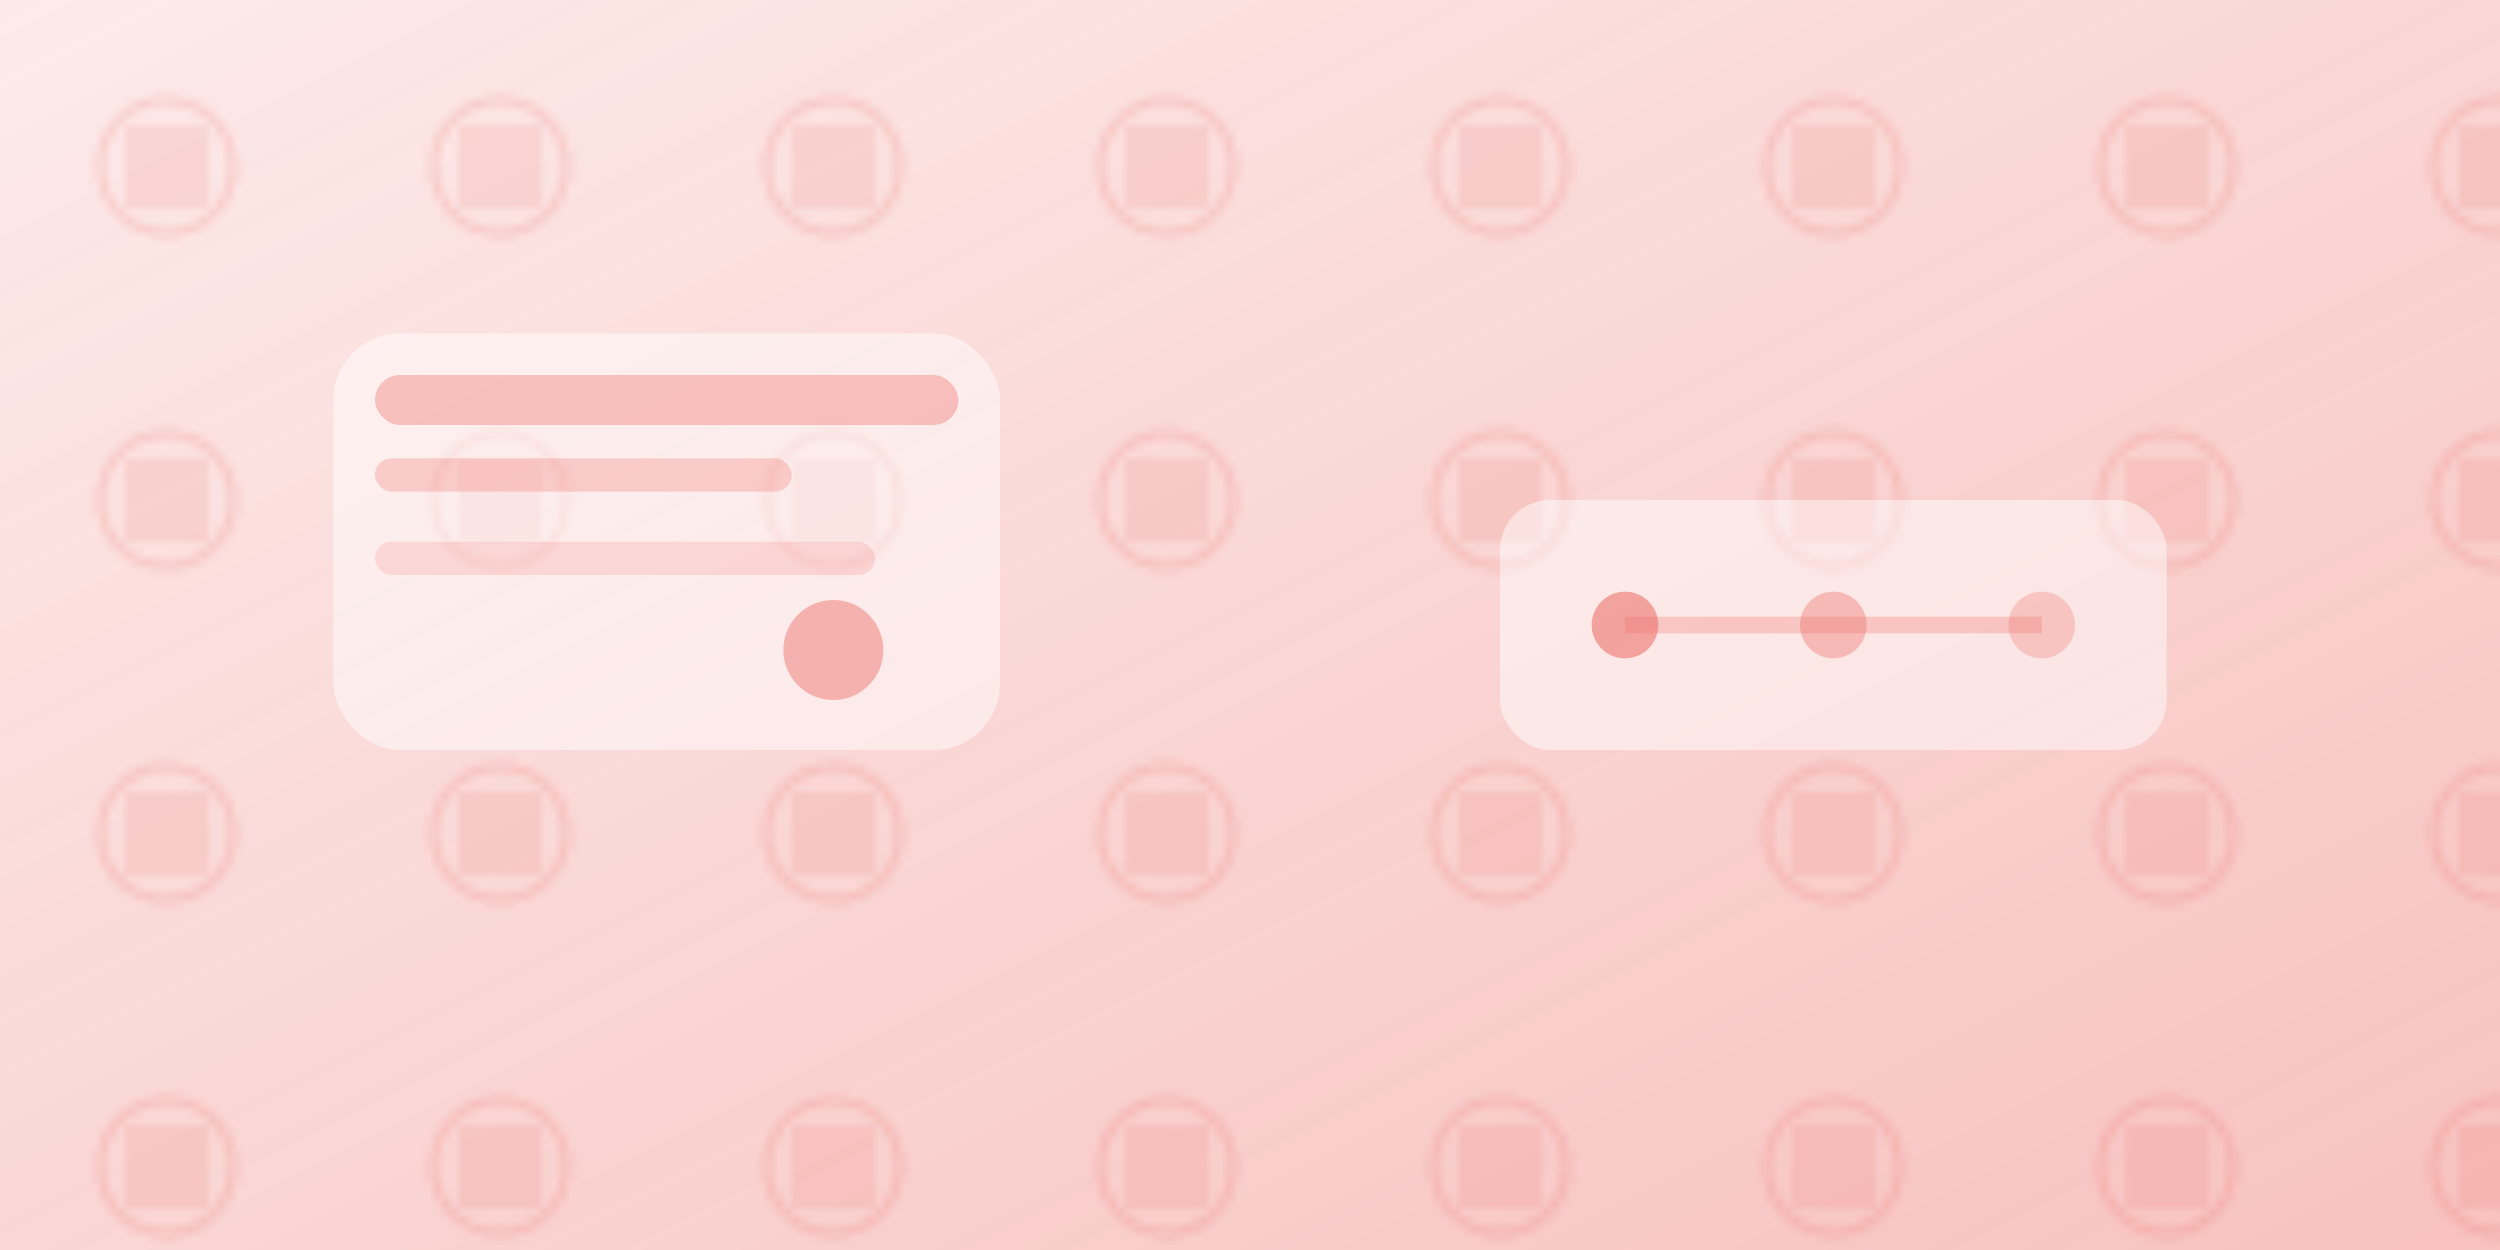 <svg xmlns="http://www.w3.org/2000/svg" width="300" height="150"><defs><linearGradient id="a" x1="0%" x2="100%" y1="0%" y2="100%"><stop offset="0%" stop-color="#e5342a" stop-opacity=".1"/><stop offset="100%" stop-color="#e5342a" stop-opacity=".3"/></linearGradient><pattern id="b" width="40" height="40" x="0" y="0" patternUnits="userSpaceOnUse"><path fill="#e5342a" d="M15 15h10v10H15z" opacity=".1"/><circle cx="20" cy="20" r="8" fill="none" stroke="#e5342a" opacity=".15"/></pattern></defs><path fill="url(#a)" d="M0 0h300v150H0z"/><path fill="url(#b)" d="M0 0h300v150H0z"/><g opacity=".6"><rect width="80" height="50" x="40" y="40" fill="#FFF" opacity=".8" rx="8"/><rect width="70" height="6" x="45" y="45" fill="#e5342a" opacity=".4" rx="3"/><rect width="50" height="4" x="45" y="55" fill="#e5342a" opacity=".3" rx="2"/><rect width="60" height="4" x="45" y="65" fill="#e5342a" opacity=".2" rx="2"/><circle cx="100" cy="78" r="6" fill="#e5342a" opacity=".5"/><rect width="80" height="30" x="180" y="60" fill="#FFF" opacity=".8" rx="6"/><circle cx="195" cy="75" r="4" fill="#e5342a" opacity=".6"/><circle cx="220" cy="75" r="4" fill="#e5342a" opacity=".4"/><circle cx="245" cy="75" r="4" fill="#e5342a" opacity=".3"/><path stroke="#e5342a" stroke-width="2" d="M195 75h50" opacity=".3"/></g></svg>